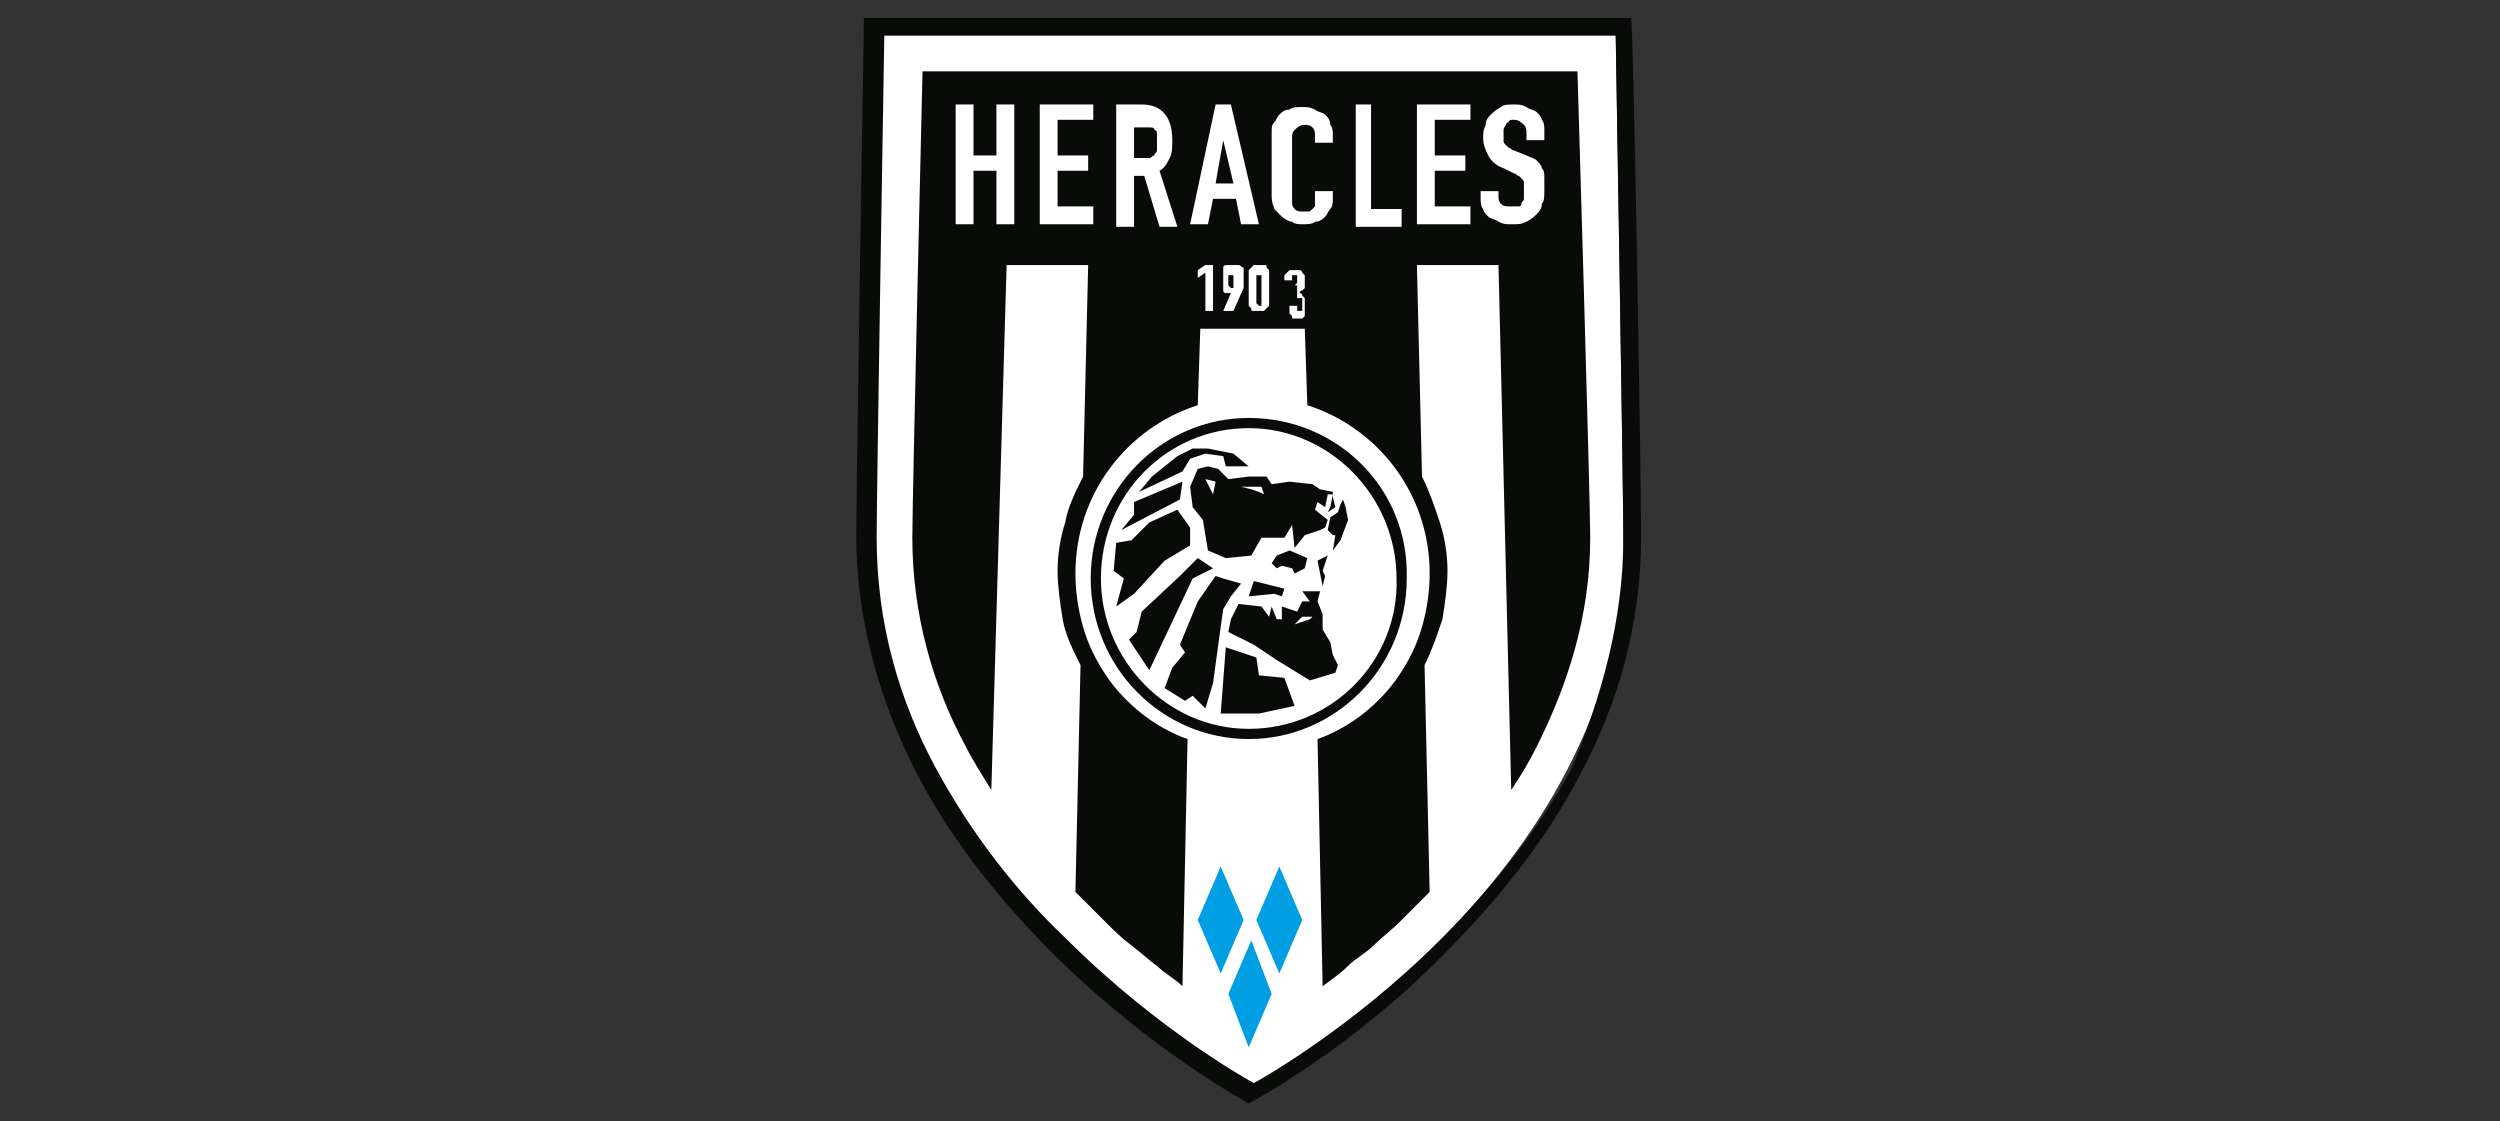 <?xml version="1.0" encoding="utf-8"?>
<!-- Generator: Adobe Illustrator 28.1.0, SVG Export Plug-In . SVG Version: 6.00 Build 0)  -->
<svg version="1.1" id="Laag_1" xmlns="http://www.w3.org/2000/svg" xmlns:xlink="http://www.w3.org/1999/xlink" x="0px" y="0px"
	 viewBox="0 0 98.1 44" style="enable-background:new 0 0 98.1 44;" xml:space="preserve">
<rect x="0" y="0" width="98.1" height="44" fill="#333333" stroke="none"/>
<style type="text/css">
	.st0{fill:#FFFFFF;}
	.st1{fill-rule:evenodd;clip-rule:evenodd;fill:#090B09;}
	.st2{fill-rule:evenodd;clip-rule:evenodd;fill:#009EE2;}
	.st3{fill:#090B09;}
</style>
<path class="st0" d="M61.5,30.2c-1.4,2.7-3.2,4.9-5.1,6.8c-3.7,3.7-7.4,5.7-7.4,5.7s-3.7-2-7.4-5.7c-1.8-1.9-3.7-4.1-5.1-6.8
	c-1.4-2.7-2.3-5.7-2.3-9.1c0-1.8,0.3-19.8,0.3-19.8h28.9c0,0,0.3,18,0.3,19.8C63.8,24.5,62.9,27.5,61.5,30.2"/>
<path class="st1" d="M64.4,21c0,3.5-0.9,6.6-2.4,9.4c-1.4,2.7-3.4,5.1-5.3,7C53,41.2,49,43.3,49,43.3s-3.9-2.1-7.7-5.9
	c-1.9-1.9-3.9-4.3-5.3-7c-1.4-2.7-2.4-5.9-2.4-9.4c0-1.9,0.3-20.3,0.3-20.3h30.1C64.1,0.7,64.4,19.1,64.4,21z M63.7,21.1
	c0-1.8-0.3-19.7-0.3-19.7H34.7c0,0-0.3,17.9-0.3,19.7c0,3.4,0.9,6.4,2.3,9c1.4,2.6,3.2,4.9,5.1,6.7c3.7,3.7,7.4,5.7,7.4,5.7
	s3.7-2,7.4-5.7c1.8-1.8,3.7-4.1,5.1-6.7C62.8,27.4,63.7,24.4,63.7,21.1z M61.9,2.8H36.2c0,0-0.4,16.7-0.4,18.3c0,3,0.8,5.8,2.1,8.2
	c0.3,0.6,0.7,1.2,1,1.7l0.6-20.6h3.2l-0.2,8.3c-0.3,0.6-0.6,1.2-0.7,1.8c-0.2,0.6-0.3,1.3-0.3,1.9c0,0.6,0.1,1.3,0.2,1.9
	c0.1,0.6,0.4,1.2,0.7,1.8l-0.2,8.9c0.1,0.1,0.2,0.2,0.3,0.3c0.3,0.3,0.6,0.6,0.9,0.9c0.3,0.3,0.6,0.6,1,0.9s0.7,0.6,1,0.8
	c0.3,0.3,0.7,0.5,1,0.8l0.2-9.7c-0.6-0.2-1.3-0.6-1.8-1c-0.5-0.4-1-0.9-1.4-1.5c-0.4-0.6-0.7-1.2-0.9-1.9c-0.2-0.7-0.3-1.4-0.3-2.1
	c0-3.1,2-5.7,4.8-6.6l0.1-3h4.1l0.1,3c2.8,0.9,4.8,3.5,4.8,6.6c0,0.7-0.1,1.4-0.3,2.1c-0.2,0.7-0.5,1.3-0.9,1.9
	c-0.4,0.6-0.9,1.1-1.4,1.5c-0.5,0.4-1.2,0.8-1.8,1l0.2,9.7c0.4-0.3,0.7-0.5,1-0.8c0.3-0.3,0.7-0.5,1-0.8c0.3-0.3,0.7-0.6,1-0.9
	c0.3-0.3,0.6-0.6,0.9-0.9c0.1-0.1,0.2-0.2,0.3-0.3l-0.2-8.9c0.3-0.6,0.5-1.2,0.7-1.8c0.1-0.6,0.2-1.3,0.2-1.9c0-0.6-0.1-1.3-0.3-1.9
	c-0.2-0.6-0.4-1.2-0.7-1.8l-0.2-8.3h3.2L59.3,31c0.4-0.6,0.7-1.1,1-1.7c1.2-2.4,2.1-5.1,2.1-8.2C62.4,19.5,61.9,2.8,61.9,2.8z"/>
<path class="st2" d="M49.9,39L49,41.1L48.2,39l0.9-2.1L49.9,39z M47.9,34L47,36.1l0.9,2.1l0.9-2.1L47.9,34z M50.2,34l-0.9,2.1
	l0.9,2.1l0.9-2.1L50.2,34z"/>
<path class="st3" d="M49,16.4c-3.4,0-6.2,2.8-6.2,6.3c0,3.5,2.8,6.3,6.2,6.3c3.4,0,6.2-2.8,6.2-6.3C55.3,19.2,52.5,16.4,49,16.4
	 M49,28.6c-3.2,0-5.8-2.7-5.8-5.9c0-3.3,2.6-5.9,5.8-5.9c3.2,0,5.8,2.7,5.8,5.9C54.9,25.9,52.3,28.6,49,28.6 M52.1,21.8l-0.2,0.6
	l0.1,0.2l-0.1,0.4L51.7,22L52.1,21.8z M50.7,22.3l-0.4-0.1l-0.2,0.1l-0.2-0.2l0.2-0.3l0.5-0.2l0.7,0.3l-0.1,0.4l-0.4,0.2L50.7,22.3z
	 M50,23l0.4,0.1l-0.1,0.3L50,23.3l-1,0.1l0.2-0.6L50,23z M52.9,20.4l-0.3,0.8l-0.3,0.4l0.1-0.6l-0.1,0l-0.2-0.2l0.1-0.5l0.3-0.2
	l0.1-0.3l0.1-0.2l0.1,0.3L52.9,20.4z M43.8,23.8l0.3-1.1l-0.4-0.3l0.1-1.1l0.6-0.1l0.7-0.7l0,0l1.1-0.5l0.5,0.7v0.7l-1,0.6l-1.2,1.3
	L43.8,23.8z M46.4,18.5l-1.7,0.8l0.5-0.6l1-0.8l0.6-0.3l0.6,0l1,0.2l0.6,0.5h-0.9L48,17.9l-0.7-0.1L46.7,18L46.4,18.5z M46.3,19.6
	L44,20.8l0.5-0.6l0-0.5l1.9-0.8L46.3,19.6z M48,23.9l-0.1,0.7l-0.3,2.2l-0.3,1l-0.5-0.5l-0.3,0.2l-0.8-0.5l0.3-0.8l0.5-0.6l-0.2-0.3
	l0.7-1.7l0.7-1l0.3,0.1l0.7,0.2l-0.4,0.5L48,23.9z M46.8,22.7l-1.7,3.6l-0.8-1.2l0.3-0.3l0.2-0.8l1.5-1.4l0.7-0.7l0.6,0.4L46.8,22.7
	z M50.4,26.6l0.4,1.1l-1.4,0.3L48.7,28l-0.8,0l0.2-2.6l1.2,0.4l0.1,0.7L50.4,26.6z M52.2,25.2L52.2,25.2l-0.3-0.5l0-0.1l0-0.2l0-0.3
	l-0.2-0.5l0.1-0.4l-0.7,0l0.3,0.4l-0.3,0L50.9,24l-0.3-0.1l-0.3-0.1l0,0.5l-0.2,0l-0.2-0.5l-0.1,0.4l-0.3-0.4l-0.9-0.1l-0.3,0.6
	l-0.1,0.5l1,0.5l0.9,0.6l1.3,0.8l1-0.3l0.1-0.3l-0.2-0.4L52.2,25.2z M51.4,24.3l-0.6,0.2l0,0l0.3-0.3l0.4,0L51.4,24.3z M52.1,20.1
	l0.3-0.2l-0.1-0.4l0-0.2l-0.5-0.1L51.5,19l-0.9-0.1L49.9,19l-0.2-0.3l-0.7,0l-0.8,0.1l-0.4-0.4l-0.4-0.1L47,18.4l-0.3,0.7l0.1,0.8
	l0.4,0.5l0.2,1.2l0.7,0.3l1-0.1l0.4-0.7l0.9,0l0.3-0.5l0.1,0.9l0.4-0.5l0.6-0.2l0.2-0.1l0.1-0.3l-0.5-0.4l0.1-0.3l0.3,0.2l0.1-0.5
	l0.2,0l-0.1,0.5L52.1,20.1z M47.6,19.4l-0.3-0.6l0.4,0.1L47.6,19.4z M49.4,19.3l-0.3-0.1l-0.4-0.1l0.1,0l0.7,0l0.1,0.3L49.4,19.3z"
	/>
<path class="st0" d="M47.3,10.7L47,10.9v-0.3l0.3-0.2h0.3v1.8h-0.3V10.7z M48.3,11.5L48.3,11.5C48.3,11.5,48.3,11.5,48.3,11.5
	c-0.1,0-0.1,0-0.1,0c-0.1,0-0.1,0-0.1,0c0,0-0.1,0-0.1-0.1c0,0,0,0,0-0.1c0,0,0,0,0-0.1c0,0,0-0.1,0-0.1c0,0,0-0.1,0-0.2
	c0-0.1,0-0.1,0-0.1c0,0,0-0.1,0-0.1c0,0,0,0,0-0.1c0,0,0,0,0-0.1c0-0.1,0.1-0.1,0.2-0.1c0.1,0,0.1,0,0.2,0s0.2,0,0.2,0
	c0.1,0,0.1,0.1,0.2,0.1c0,0,0,0,0,0.1c0,0,0,0,0,0.1c0,0,0,0.1,0,0.1c0,0,0,0.1,0,0.1c0,0.1,0,0.1,0,0.1c0,0,0,0.1,0,0.1
	c0,0,0,0,0,0.1c0,0,0,0,0,0.1l-0.4,0.9H48L48.3,11.5z M48.2,11.2C48.2,11.2,48.2,11.2,48.2,11.2c0.1,0.1,0.1,0.1,0.1,0.1
	c0,0,0.1,0,0.1,0c0,0,0-0.1,0-0.1v-0.3c0,0,0-0.1,0-0.1c0,0-0.1,0-0.1,0c0,0-0.1,0-0.1,0c0,0,0,0.1,0,0.1V11.2z M49,10.8
	c0-0.1,0-0.1,0-0.2c0,0,0.1-0.1,0.1-0.1c0,0,0.1-0.1,0.1-0.1c0.1,0,0.1,0,0.2,0s0.1,0,0.2,0c0.1,0,0.1,0,0.1,0.1
	c0,0,0.1,0.1,0.1,0.1c0,0,0,0.1,0,0.2v1c0,0.1,0,0.1,0,0.2c0,0-0.1,0.1-0.1,0.1s-0.1,0.1-0.1,0.1c-0.1,0-0.1,0-0.2,0s-0.1,0-0.2,0
	c-0.1,0-0.1,0-0.1-0.1c0,0-0.1-0.1-0.1-0.1c0,0,0-0.1,0-0.2V10.8z M49.3,11.9C49.3,11.9,49.4,11.9,49.3,11.9
	c0.1,0.1,0.1,0.1,0.1,0.1c0,0,0.1,0,0.1,0c0,0,0-0.1,0-0.1v-1c0,0,0-0.1,0-0.1c0,0-0.1,0-0.1,0c0,0-0.1,0-0.1,0c0,0,0,0.1,0,0.1
	V11.9z M50.6,11.2c0.1,0,0.2,0,0.2,0c0,0,0.1-0.1,0.1-0.1v-0.2c0,0,0-0.1,0-0.1c0,0-0.1,0-0.1,0c-0.1,0-0.1,0-0.1,0c0,0,0,0.1,0,0.1
	V11h-0.3v-0.1c0-0.1,0-0.1,0-0.1c0,0,0.1-0.1,0.1-0.1c0,0,0.1-0.1,0.1-0.1c0.1,0,0.1,0,0.2,0c0.1,0,0.1,0,0.2,0
	c0.1,0,0.1,0.1,0.1,0.1c0,0,0,0,0.1,0.1c0,0,0,0,0,0.1c0,0,0,0.1,0,0.1c0,0,0,0.1,0,0.1c0,0.1,0,0.1,0,0.1c0,0,0,0.1,0,0.1
	c0,0,0,0-0.1,0.1c0,0-0.1,0-0.1,0.1c0,0,0.1,0,0.1,0.1c0,0,0,0,0.1,0.1c0,0,0,0.1,0,0.1c0,0,0,0.1,0,0.2c0,0.1,0,0.1,0,0.1
	c0,0,0,0.1,0,0.1c0,0,0,0,0,0.1c0,0,0,0,0,0.1c0,0-0.1,0.1-0.1,0.1c-0.1,0-0.1,0-0.2,0c0,0-0.1,0-0.1,0c-0.1,0-0.1,0-0.1-0.1
	c0,0-0.1-0.1-0.1-0.1c0,0,0-0.1,0-0.2v-0.1h0.3v0.1c0,0,0,0.1,0,0.1c0,0,0.1,0,0.1,0c0,0,0.1,0,0.1,0c0,0,0-0.1,0-0.1v-0.2
	c0,0,0-0.1,0-0.1c0,0,0,0,0-0.1c0,0,0,0-0.1,0c0,0-0.1,0-0.1,0V11.2z"/>
<path class="st0" d="M37.5,4.1h0.7v2h0.9v-2h0.7v4.7h-0.7V6.7h-0.9v2.1h-0.7V4.1z M40.8,4.1h2.1v0.6h-1.4v1.4h1.2v0.6h-1.2v1.4h1.4
	v0.7h-2.1V4.1z M43.7,4.1h1.1c0.8,0,1.2,0.5,1.2,1.4c0,0.3,0,0.5-0.1,0.7c-0.1,0.2-0.2,0.4-0.4,0.5l0.7,2.2h-0.7l-0.6-2h-0.4v2h-0.7
	V4.1z M44.4,6.2h0.4c0.1,0,0.2,0,0.3,0c0.1,0,0.1-0.1,0.2-0.1c0-0.1,0.1-0.1,0.1-0.2c0-0.1,0-0.2,0-0.3c0-0.1,0-0.2,0-0.3
	c0-0.1,0-0.2-0.1-0.2c0-0.1-0.1-0.1-0.2-0.1c-0.1,0-0.2,0-0.3,0h-0.3V6.2z M47.7,4.1h0.6l1.1,4.7h-0.7l-0.2-1h-0.9l-0.2,1h-0.7
	L47.7,4.1z M48,5.5L48,5.5l-0.3,1.7h0.7L48,5.5z M52.3,7.8c0,0.1,0,0.3-0.1,0.4c-0.1,0.1-0.1,0.2-0.2,0.3c-0.1,0.1-0.2,0.2-0.4,0.2
	c-0.1,0.1-0.3,0.1-0.5,0.1c-0.1,0-0.3,0-0.4-0.1c-0.1,0-0.3-0.1-0.4-0.2c-0.1-0.1-0.2-0.2-0.3-0.3C50,8.1,49.9,8,49.9,7.7V5.2
	c0-0.2,0-0.3,0.1-0.4c0.1-0.1,0.1-0.2,0.2-0.3c0.1-0.1,0.2-0.2,0.4-0.2c0.1-0.1,0.3-0.1,0.5-0.1c0.2,0,0.3,0,0.5,0.1
	c0.1,0.1,0.3,0.1,0.4,0.2c0.1,0.1,0.2,0.2,0.2,0.4c0.1,0.1,0.1,0.3,0.1,0.4v0.3h-0.7V5.3c0-0.1,0-0.2-0.1-0.3
	c-0.1-0.1-0.2-0.1-0.3-0.1c-0.2,0-0.3,0.1-0.4,0.2c-0.1,0.1-0.1,0.2-0.1,0.4v2.4c0,0.1,0,0.2,0.1,0.3c0.1,0.1,0.2,0.1,0.3,0.1
	c0,0,0.1,0,0.2,0c0.1,0,0.1,0,0.2-0.1c0,0,0.1-0.1,0.1-0.1c0-0.1,0-0.1,0-0.2V7.5h0.7V7.8z M53.2,4.1h0.6v4.1H55v0.7h-1.8V4.1z
	 M55.6,4.1h2.1v0.6h-1.4v1.4h1.2v0.6h-1.2v1.4h1.4v0.7h-2.1V4.1z M60.6,5.5h-0.7V5.3c0-0.2,0-0.3-0.1-0.4c-0.1-0.1-0.2-0.2-0.4-0.2
	c-0.1,0-0.2,0-0.2,0.1c-0.1,0-0.1,0.1-0.1,0.1C59,5,59,5.1,59,5.1c0,0.1,0,0.1,0,0.2c0,0.1,0,0.2,0,0.2c0,0.1,0,0.1,0.1,0.2
	c0,0,0.1,0.1,0.1,0.1c0.1,0,0.1,0.1,0.2,0.1l0.5,0.2c0.2,0.1,0.3,0.1,0.4,0.2c0.1,0.1,0.2,0.2,0.2,0.3c0.1,0.1,0.1,0.2,0.1,0.4
	c0,0.1,0,0.3,0,0.5c0,0.2,0,0.4-0.1,0.5c0,0.2-0.1,0.3-0.2,0.4c-0.1,0.1-0.2,0.2-0.4,0.3c-0.2,0.1-0.3,0.1-0.6,0.1
	c-0.2,0-0.3,0-0.5-0.1c-0.1-0.1-0.3-0.1-0.4-0.2c-0.1-0.1-0.2-0.2-0.2-0.3c-0.1-0.1-0.1-0.3-0.1-0.4V7.5h0.7v0.2
	c0,0.1,0,0.2,0.1,0.3c0.1,0.1,0.2,0.1,0.4,0.1c0.1,0,0.2,0,0.3,0c0.1,0,0.1-0.1,0.1-0.1c0-0.1,0.1-0.1,0.1-0.2c0-0.1,0-0.2,0-0.3
	c0-0.1,0-0.2,0-0.3c0-0.1,0-0.1-0.1-0.2c0,0-0.1-0.1-0.1-0.1c-0.1,0-0.1-0.1-0.2-0.1L59,6.6c-0.3-0.1-0.5-0.3-0.6-0.5
	c-0.1-0.2-0.2-0.4-0.2-0.7c0-0.2,0-0.3,0.1-0.5c0-0.2,0.1-0.3,0.2-0.4c0.1-0.1,0.2-0.2,0.4-0.3c0.1-0.1,0.3-0.1,0.5-0.1
	c0.2,0,0.3,0,0.5,0.1c0.1,0.1,0.3,0.1,0.4,0.2c0.1,0.1,0.2,0.2,0.2,0.3c0.1,0.1,0.1,0.3,0.1,0.4V5.5z"/>
</svg>
